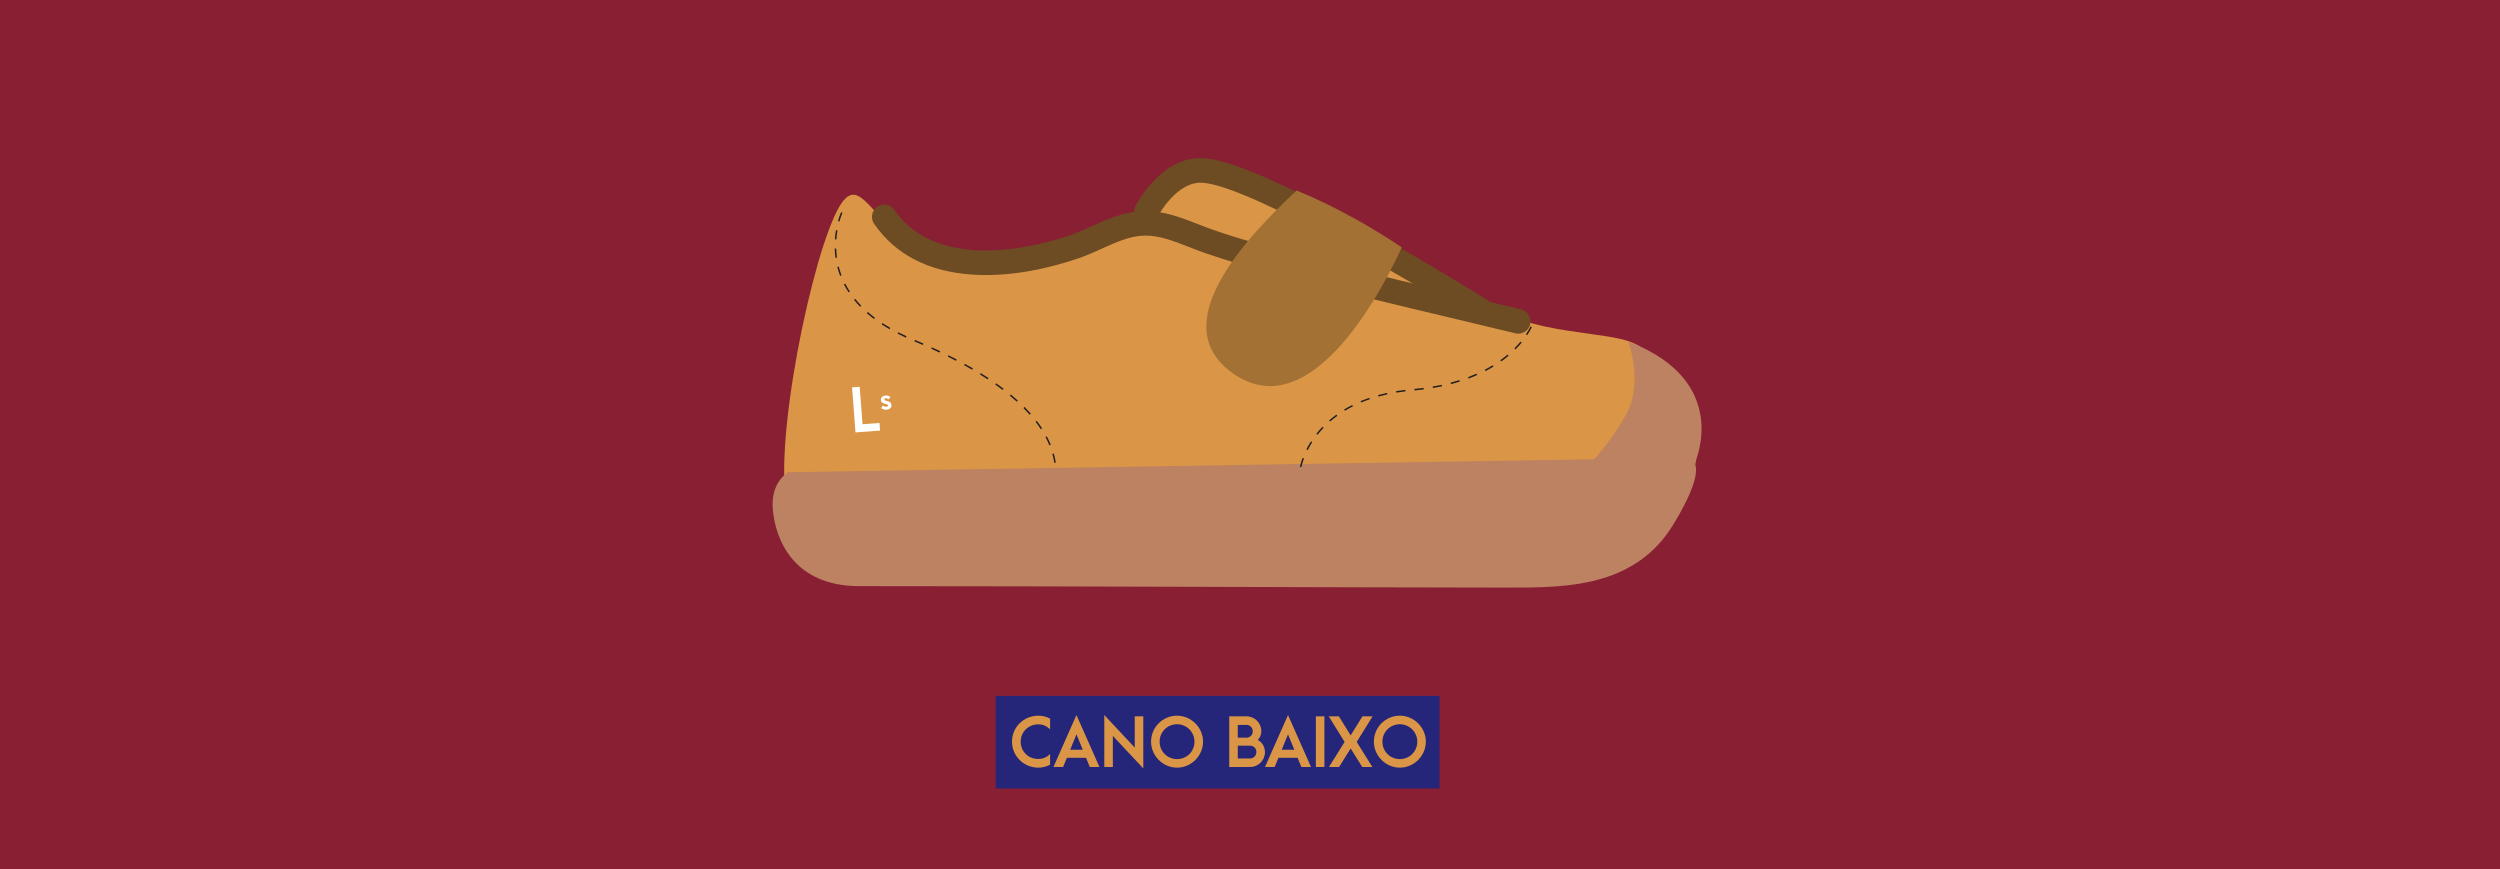 <svg viewBox="0 0 2757.34 958.59" xmlns="http://www.w3.org/2000/svg" id="Layer_1"><defs><style>.cls-1{fill:#25257a;}.cls-1,.cls-2,.cls-3,.cls-4,.cls-5,.cls-6,.cls-7,.cls-8,.cls-9{stroke-width:0px;}.cls-2{fill:#6d4b23;}.cls-3{fill:#891f33;}.cls-4{fill:#6d4b23;}.cls-5{fill:#bd8262;}.cls-6{fill:#da9646;}.cls-7{fill:#a47135;}.cls-8{fill:#fff;}.cls-9{fill:#231f20;}</style></defs><rect height="958.59" width="2757.34" class="cls-3"></rect><rect height="102.07" width="489.5" y="767.53" x="1098.2" class="cls-1"></rect><path d="M1116.18,817.94c0-16.04,12.99-28.59,29.02-28.59,4.72,0,8.85,1.09,12.99,3.26v11.68c-4.14-3.7-7.91-5.37-13.13-5.37-10.74,0-19.3,8.34-19.3,19.08s8.34,19.08,19.23,19.08c5.59,0,9.21-1.74,13.21-5.44v11.75c-4.14,2.18-8.27,3.27-12.99,3.27-16.18,0-29.02-12.77-29.02-28.73Z" class="cls-6"></path><path d="M1197.87,835.79h-21.19l-4.14,10.16h-10.67l25.39-57.32,25.39,57.32h-10.67l-4.14-10.16ZM1194.25,826.94l-6.97-16.98-6.97,16.98h13.93Z" class="cls-6"></path><path d="M1227.4,811.63v34.32h-9.43v-57.32l33.59,35.92v-34.46h9.43v57.46l-33.59-35.92Z" class="cls-6"></path><path d="M1269.56,818.02c0-16.11,13.06-28.66,28.66-28.66s28.66,13.06,28.66,28.66-13.06,28.66-28.66,28.66-28.66-13.06-28.66-28.66ZM1317.44,818.02c0-10.52-8.49-19.23-19.23-19.23s-19.23,8.49-19.23,19.23,8.49,19.23,19.23,19.23,19.23-8.49,19.23-19.23Z" class="cls-6"></path><path d="M1355.75,790.08h19.08c9,0,16.33,7.26,16.33,16.32,0,3.56-1.09,6.75-3.92,9.72,5.15,2.69,7.91,7.98,7.91,13.5,0,9.07-7.4,16.32-16.32,16.32h-23.07v-55.87ZM1374.83,813.59c3.77,0,6.89-2.97,6.89-6.96s-3.05-7.11-6.89-7.11h-9.65v14.08h9.65ZM1378.82,836.52c3.77,0,6.89-3.12,6.89-7.11s-3.05-6.97-6.89-6.97h-13.64v14.08h13.64Z" class="cls-6"></path><path d="M1431.21,835.79h-21.19l-4.14,10.16h-10.67l25.39-57.32,25.39,57.32h-10.67l-4.14-10.16ZM1427.58,826.94l-6.97-16.98-6.96,16.98h13.93Z" class="cls-6"></path><path d="M1451.31,790.08h9.43v55.87h-9.43v-55.87Z" class="cls-6"></path><path d="M1496.36,818.31l17.27,27.64h-11.17l-12.77-20.46-12.77,20.46h-11.17l17.27-27.64-17.49-28.22h11.17l12.99,20.97,12.99-20.97h11.17l-17.49,28.22Z" class="cls-6"></path><path d="M1515.3,818.02c0-16.11,13.06-28.66,28.66-28.66s28.66,13.06,28.66,28.66-13.06,28.66-28.66,28.66-28.66-13.06-28.66-28.66ZM1563.18,818.02c0-10.52-8.49-19.23-19.23-19.23s-19.23,8.49-19.23,19.23,8.49,19.23,19.23,19.23,19.23-8.49,19.23-19.23Z" class="cls-6"></path><path d="M1758.87,543c-192.57,74.07-839.61,54.15-878.12,36.37-38.52-17.78,1.17-240.79,33.76-326.71,32.58-85.92,40-1.09,100.73,14.82,157.99,41.38,206.26,15.5,270-58.87,38-44.34,91.11-19.98,142.8,4.95,10.83,5.22,21.21,10.75,30.95,16.25,28,15.77,55.37,33.91,80.98,53.43,1.4,1.06,2.79,2.13,4.17,3.19,28.09,21.74,78.04,36.53,108.86,54.81,31.54,18.71,69.35,22.4,104.88,27.65,15.57,2.3,39.89,4.8,52.28,14.41.05.04,141.23,85.67-51.3,159.72Z" class="cls-6"></path><path d="M1871.12,504.71s-.54,2.55-1.24,7.59l-.68-1.41c7.65,15.97-17.09,57.03-24.95,69.68-17.84,28.71-44.3,47.69-76.72,57.37-34.01,10.16-70.1,10.2-105.6,10.15-238.04-.3-476.06-1.61-714.09-1.61-73.71,0-92.61-52.93-95.44-84.11-2.84-31.19,17.01-41.58,17.01-41.58l1001.71-16.07Z" class="cls-5"></path><path d="M1795.99,376.67s16.52,45.91-1.89,79.38c-18.41,33.47-40.15,55.03-40.15,55.03l115.24-.19s42.09-90.27-73.2-134.22Z" class="cls-5"></path><polygon points="939.79 427.21 948.18 426.58 951.29 467.9 970.02 466.49 970.65 474.89 943.53 476.93 939.79 427.21" class="cls-8"></polygon><path d="M971.87,450.03l1.98-2.82c1.13.99,2.58,1.54,3.74,1.46,1.19-.09,1.86-.77,1.8-1.57-.08-1.04-1.32-1.22-3.16-1.71-2.39-.66-4.44-1.56-4.63-4.18-.23-3.04,2.28-4.79,5.17-5.01,2.18-.16,4.06.56,5.32,1.76l-2.1,2.47c-.93-.8-2.1-1.31-3.12-1.24-.96.07-1.54.63-1.48,1.4.08,1.01,1.17,1.23,2.97,1.67,2.29.58,4.64,1.42,4.86,4.43.23,3.04-2,4.89-5.28,5.14-2.6.2-4.79-.69-6.08-1.79" class="cls-8"></path><path d="M1162.8,510.46c-.5-3.26-1.22-6.56-2.14-9.81l1.63-.46c.94,3.32,1.67,6.69,2.18,10.01l-1.67.26ZM1157.38,491.15c-1.24-3.03-2.68-6.09-4.28-9.1l1.49-.8c1.63,3.06,3.1,6.18,4.36,9.26l-1.57.64ZM1147.96,473.38c-1.79-2.74-3.75-5.5-5.84-8.22l1.34-1.03c2.12,2.75,4.11,5.55,5.92,8.33l-1.42.93ZM1135.69,457.38c-2.17-2.46-4.49-4.93-6.91-7.37l1.2-1.19c2.44,2.46,4.79,4.96,6.98,7.44l-1.27,1.12ZM1121.47,443.04c-2.44-2.21-5.01-4.44-7.65-6.62l1.08-1.3c2.66,2.2,5.25,4.44,7.7,6.67l-1.14,1.25ZM1105.9,430.13c-2.62-1.99-5.36-4.01-8.16-5.99l.98-1.38c2.81,1.99,5.58,4.02,8.21,6.02l-1.03,1.35ZM1089.38,418.44c-2.76-1.82-5.63-3.65-8.54-5.45l.89-1.44c2.92,1.81,5.81,3.65,8.58,5.48l-.93,1.41ZM1072.16,407.76c-2.86-1.67-5.82-3.35-8.81-5l.82-1.48c3,1.66,5.98,3.35,8.85,5.02l-.85,1.46ZM1054.42,397.96c-2.94-1.54-5.98-3.09-9.02-4.62l.76-1.51c3.06,1.53,6.11,3.09,9.06,4.63l-.79,1.5ZM1036.28,388.89c-2.99-1.43-6.08-2.87-9.19-4.28l.7-1.54c3.12,1.42,6.22,2.87,9.22,4.3l-.73,1.53ZM1017.83,380.48c-3.04-1.33-6.18-2.67-9.32-3.99l.66-1.56c3.15,1.32,6.3,2.67,9.35,4l-.68,1.55ZM999.16,372.44c-3.14-1.43-6.22-2.92-9.17-4.44l.77-1.51c2.93,1.5,5.99,2.98,9.1,4.4l-.7,1.54ZM981.04,363.12c-2.99-1.73-5.91-3.54-8.68-5.36l.93-1.41c2.74,1.81,5.63,3.59,8.59,5.31l-.85,1.46ZM964.02,351.87c-2.76-2.09-5.42-4.26-7.92-6.45l1.12-1.27c2.47,2.17,5.1,4.31,7.82,6.37l-1.02,1.35ZM948.71,338.38c-2.4-2.48-4.68-5.06-6.77-7.66l1.32-1.06c2.07,2.56,4.31,5.1,6.67,7.55l-1.22,1.18ZM935.91,322.45c-1.88-2.87-3.61-5.85-5.15-8.85l1.51-.77c1.51,2.95,3.21,5.87,5.06,8.69l-1.42.93ZM926.59,304.24c-1.21-3.18-2.26-6.47-3.11-9.76l1.64-.42c.83,3.24,1.86,6.46,3.05,9.58l-1.58.6ZM921.48,284.43c-.48-3.35-.77-6.79-.89-10.21l1.69-.06c.11,3.36.41,6.73.87,10.03l-1.68.24ZM922.48,264.1l-1.69-.12c.24-3.38.65-6.8,1.23-10.17l1.67.29c-.57,3.31-.98,6.67-1.21,10ZM925.89,244.27l-1.63-.46c1.69-6.06,3.31-9.58,3.38-9.73l1.54.71s-1.63,3.56-3.29,9.47Z" class="cls-9"></path><path d="M1674.57,368.01c-1.06,0-2.14-.13-3.22-.39-25.68-6.27-51.85-12.49-77.15-18.5-50.6-12.02-102.93-24.45-154.15-37.98l-7.62-2.01c-34.14-9-69.43-18.31-103.45-30.09-5.81-2.01-11.64-4.3-17.27-6.5-16.92-6.63-32.94-12.88-49.02-12.7-15.98.18-31.2,7.07-47.32,14.37-8.31,3.76-16.9,7.65-25.84,10.7-29.1,9.92-73.18,21.08-117.97,17.91-47.9-3.39-84.04-22.2-107.43-55.92-4.26-6.15-2.74-14.59,3.41-18.85,6.14-4.26,14.59-2.74,18.85,3.41,18.48,26.64,47.78,41.55,87.09,44.34,31.42,2.23,69.53-3.64,107.32-16.52,7.7-2.63,15.33-6.08,23.41-9.74,17.95-8.12,36.52-16.53,58.17-16.78,21.4-.25,40.62,7.28,59.21,14.56,5.63,2.21,10.95,4.29,16.26,6.13,33.04,11.45,67.84,20.62,101.48,29.5l7.63,2.01c50.9,13.44,103.06,25.83,153.49,37.81,25.35,6.02,51.56,12.25,77.32,18.54,7.27,1.77,11.72,9.1,9.95,16.37-1.51,6.19-7.05,10.34-13.15,10.34Z" class="cls-2"></path><path d="M1435.36,515.26l-1.67-.29c.03-.16.7-3.93,2.96-9.92l1.58.6c-2.2,5.82-2.87,9.58-2.88,9.62ZM1442.32,496.43l-1.51-.77c1.53-3.01,3.25-6,5.1-8.89l1.42.92c-1.82,2.84-3.51,5.78-5.02,8.74ZM1453.19,479.49l-1.33-1.05c2.1-2.65,4.36-5.25,6.72-7.72l1.22,1.17c-2.32,2.43-4.55,4.99-6.61,7.6ZM1467.09,464.93l-1.11-1.28c2.54-2.21,5.23-4.35,8-6.37l1,1.37c-2.73,1.99-5.38,4.1-7.88,6.28ZM1483.36,453.07l-.88-1.45c2.86-1.74,5.87-3.41,8.92-4.96l.77,1.51c-3.02,1.53-5.98,3.18-8.81,4.9ZM1501.32,443.94l-.66-1.56c3.08-1.29,6.29-2.51,9.53-3.63l.55,1.6c-3.21,1.1-6.38,2.31-9.43,3.59ZM1520.39,437.37l-.45-1.63c3.21-.89,6.54-1.71,9.9-2.44l.36,1.65c-3.32.72-6.62,1.54-9.81,2.42ZM1540.12,433.06l-.28-1.67c3.28-.54,6.68-1.02,10.09-1.42l.2,1.68c-3.39.4-6.76.87-10.01,1.41ZM1560.22,430.65l-.16-1.69c3.38-.32,6.77-.71,10.06-1.14l.22,1.68c-3.31.44-6.71.82-10.12,1.15ZM1580.41,427.98l-.29-1.67c3.35-.57,6.69-1.22,9.93-1.91l.36,1.66c-3.27.7-6.63,1.35-10,1.93ZM1600.32,423.69l-.43-1.64c3.29-.86,6.56-1.81,9.71-2.8l.51,1.61c-3.18,1.01-6.48,1.96-9.79,2.83ZM1619.75,417.54l-.6-1.58c3.18-1.19,6.33-2.48,9.35-3.82l.69,1.55c-3.05,1.35-6.23,2.65-9.44,3.86ZM1638.39,409.27l-.78-1.5c3.01-1.57,5.97-3.23,8.79-4.95l.88,1.45c-2.86,1.74-5.85,3.43-8.89,5.01ZM1655.8,398.63l-.98-1.38c2.76-1.97,5.44-4.05,7.97-6.18l1.09,1.3c-2.56,2.16-5.28,4.26-8.08,6.26ZM1671.42,385.45l-1.2-1.2c2.41-2.41,4.69-4.91,6.79-7.45l1.3,1.08c-2.13,2.57-4.45,5.12-6.9,7.56ZM1684.43,369.67l-1.41-.93c2.51-3.8,4.09-6.84,4.97-8.73l1.53.72c-.91,1.94-2.53,5.06-5.1,8.94Z" class="cls-9"></path><path d="M1632.97,355.72c-2.46,0-4.94-.67-7.18-2.07-64.7-40.53-244.43-146.86-298.39-152.03-29.72-2.85-50.67,37.58-50.88,37.99-3.39,6.66-11.53,9.33-18.19,5.96-6.66-3.37-9.35-11.48-6-18.16,1.18-2.35,29.43-57.39,77.66-52.76,30.49,2.92,92.17,30.23,183.33,81.16,66.97,37.42,126.27,74.51,126.86,74.88,6.34,3.97,8.26,12.33,4.29,18.67-2.57,4.1-6.98,6.36-11.49,6.36Z" class="cls-4"></path><path d="M1546.02,272.79c-16.49,36.47-96.33,199.05-184.18,140.37-80.84-53.99,14.03-152.13,68.21-203.09,11.13,4.55,21.82,9.44,31.88,14.33,28.91,14.04,57.33,30.47,84.09,48.39Z" class="cls-7"></path></svg>